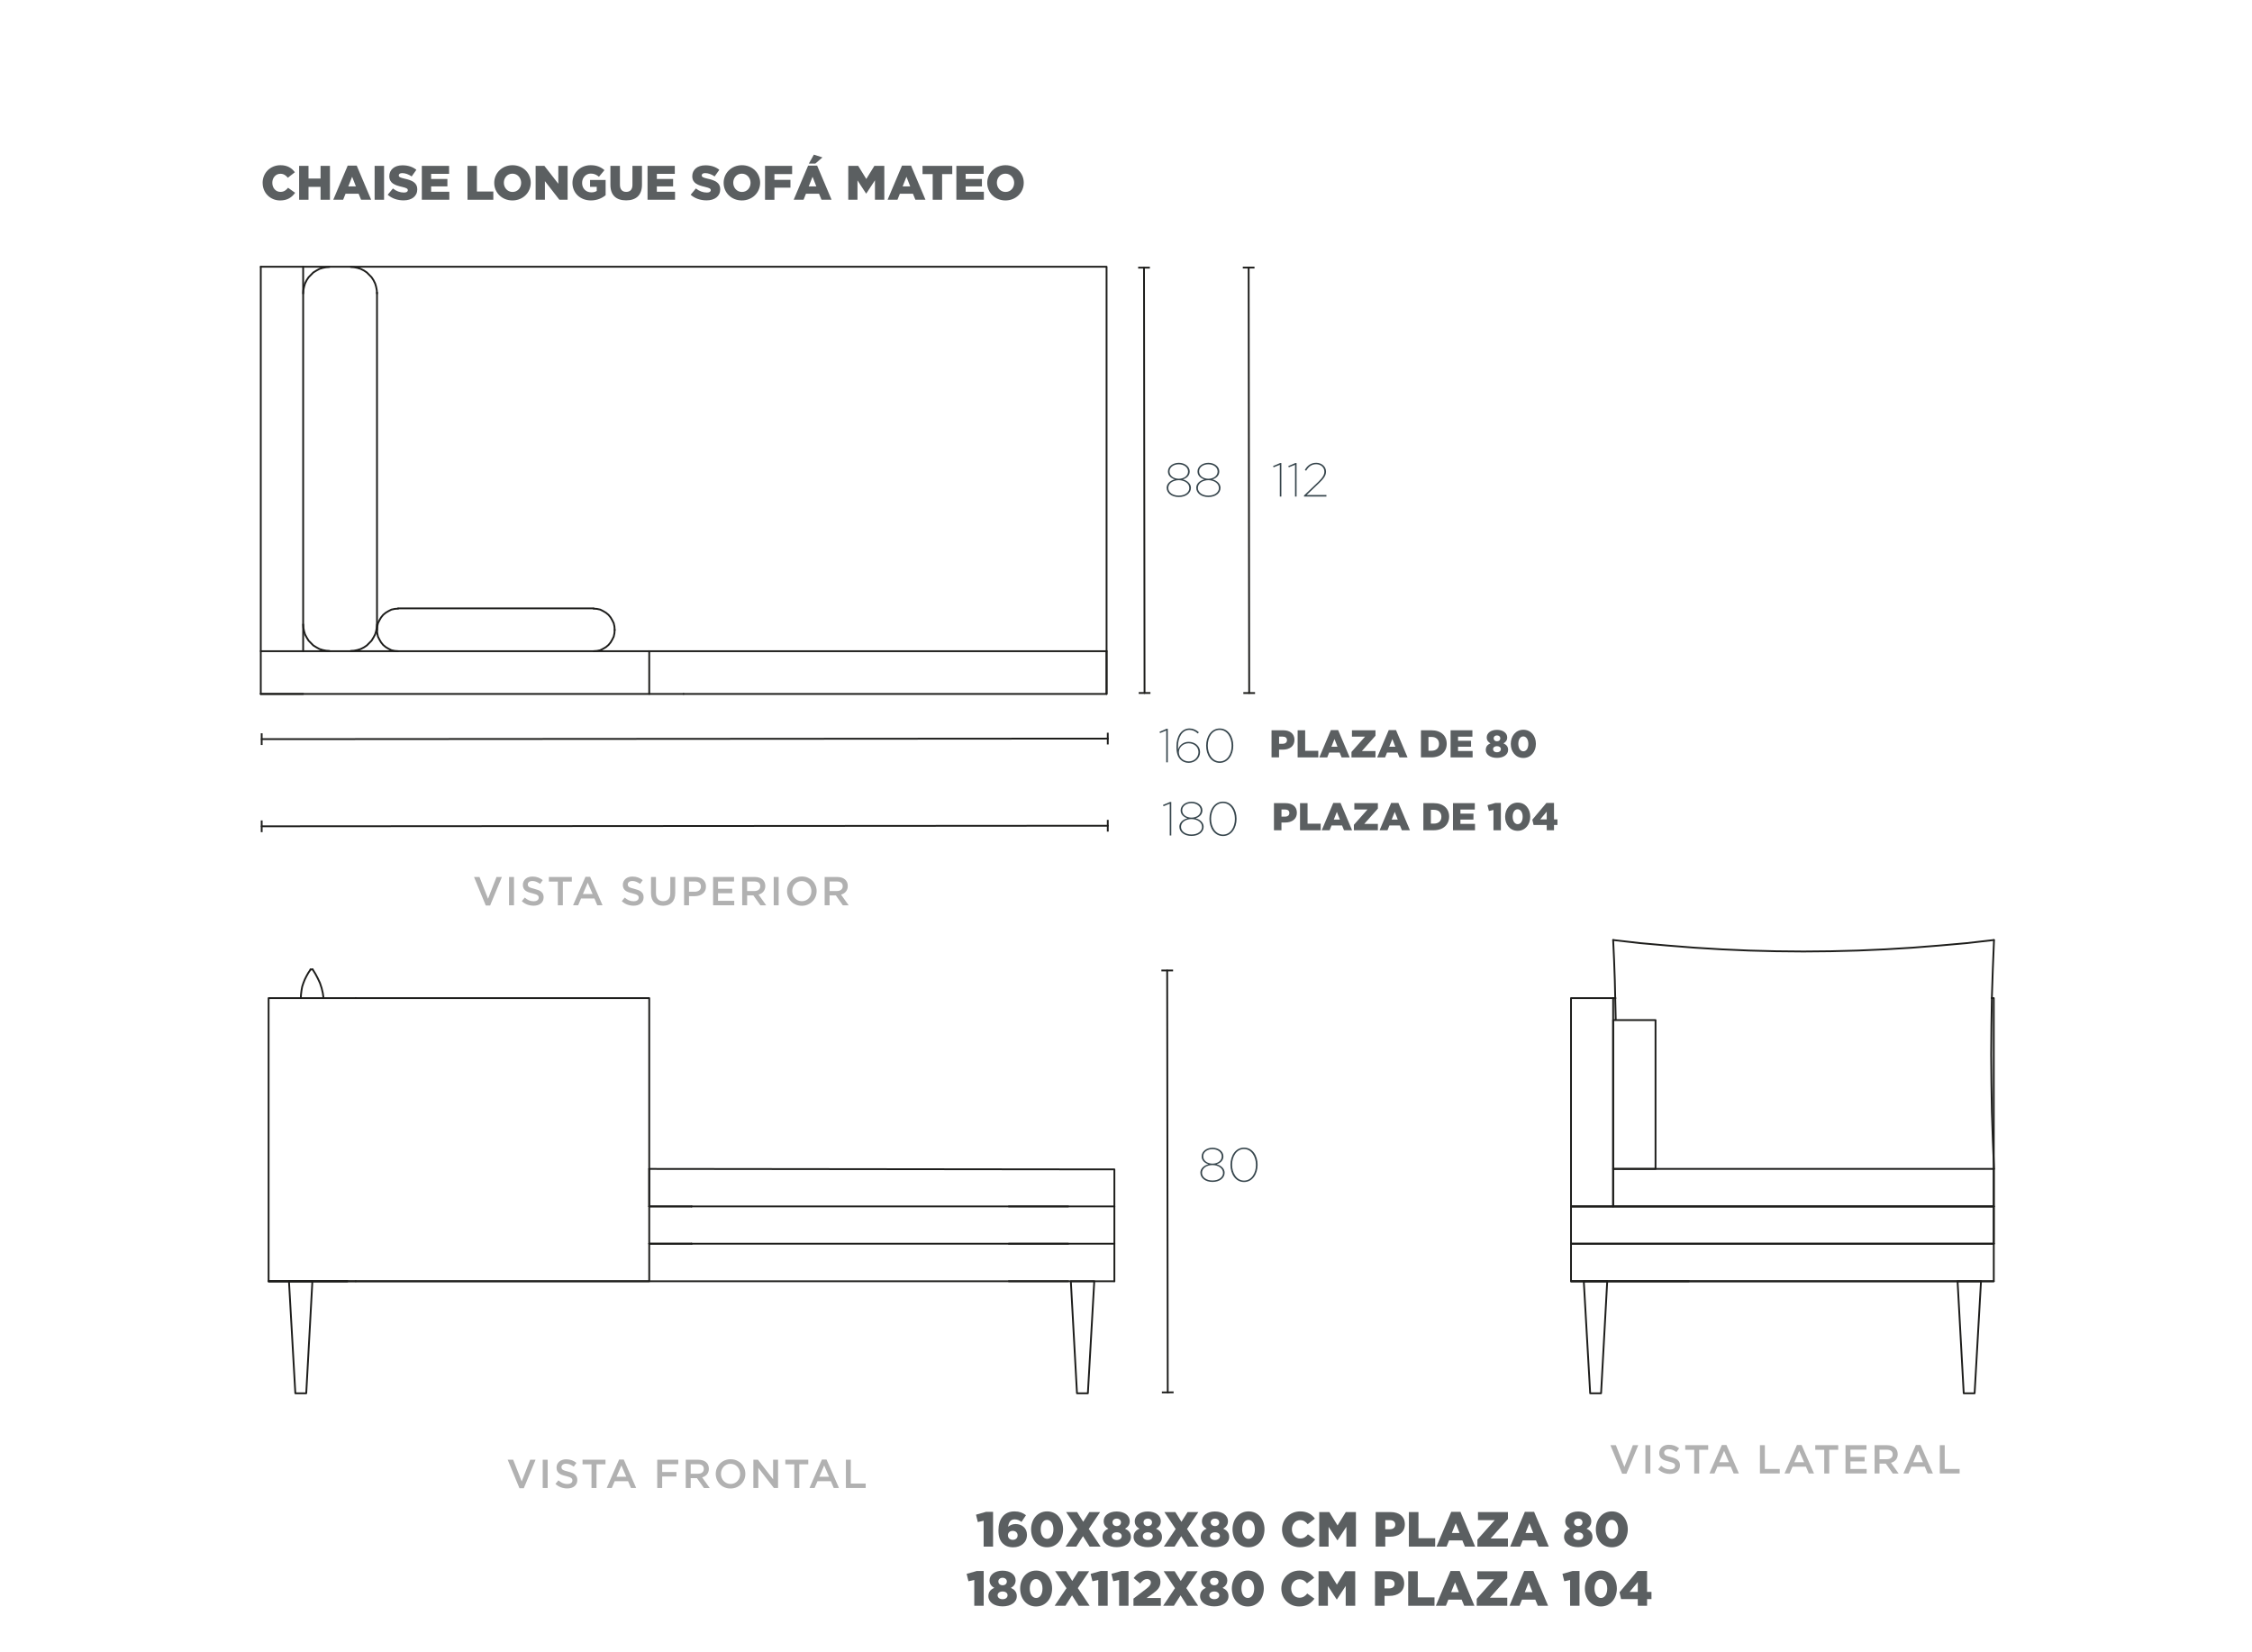 <?xml version="1.0" encoding="UTF-8"?><svg id="Capa_1" xmlns="http://www.w3.org/2000/svg" viewBox="0 0 1249.99 917.01"><defs><style>.cls-1{fill:#b1b1b1;}.cls-2{fill:none;stroke:#1d1d1b;stroke-linecap:round;stroke-linejoin:round;}.cls-3{fill:#36454c;}.cls-4{fill:#1d1d1b;}.cls-5{fill:#5b5f61;}</style></defs><g id="TEXT"><path class="cls-5" d="M145.77,101.53v-.05c0-5.48,4.22-9.78,9.92-9.78,3.84,0,6.31,1.61,7.98,3.92l-3.92,3.04c-1.08-1.34-2.31-2.2-4.11-2.2-2.63,0-4.49,2.23-4.49,4.97v.05c0,2.82,1.85,5.03,4.49,5.03,1.96,0,3.12-.91,4.25-2.28l3.92,2.79c-1.77,2.45-4.17,4.25-8.33,4.25-5.37,0-9.7-4.11-9.7-9.73Z"/><path class="cls-5" d="M166.03,92.07h5.21v7.04h6.69v-7.04h5.21v18.81h-5.21v-7.15h-6.69v7.15h-5.21v-18.81Z"/><path class="cls-5" d="M192.98,91.94h5.02l8.01,18.94h-5.59l-1.37-3.36h-7.25l-1.34,3.36h-5.48l8.01-18.94ZM197.55,103.47l-2.1-5.35-2.12,5.35h4.22Z"/><path class="cls-5" d="M207.94,92.07h5.24v18.81h-5.24v-18.81Z"/><path class="cls-5" d="M215.2,108.09l2.9-3.47c1.85,1.48,3.92,2.26,6.1,2.26,1.4,0,2.15-.48,2.15-1.29v-.05c0-.78-.62-1.21-3.17-1.8-4-.91-7.09-2.04-7.09-5.91v-.05c0-3.49,2.77-6.02,7.28-6.02,3.2,0,5.7.86,7.74,2.5l-2.61,3.68c-1.72-1.21-3.6-1.85-5.27-1.85-1.26,0-1.88.54-1.88,1.21v.05c0,.86.64,1.24,3.25,1.83,4.33.94,7.01,2.34,7.01,5.86v.05c0,3.84-3.04,6.13-7.6,6.13-3.33,0-6.5-1.05-8.81-3.12Z"/><path class="cls-5" d="M234.14,92.07h15.13v4.43h-9.97v2.85h9.03v4.11h-9.03v2.98h10.1v4.43h-15.26v-18.81Z"/><path class="cls-5" d="M259.5,92.07h5.21v14.24h9.11v4.57h-14.32v-18.81Z"/><path class="cls-5" d="M274.33,101.53v-.05c0-5.4,4.35-9.78,10.16-9.78s10.1,4.33,10.1,9.73v.05c0,5.4-4.35,9.78-10.16,9.78s-10.1-4.33-10.1-9.73ZM289.27,101.53v-.05c0-2.71-1.96-5.08-4.84-5.08s-4.76,2.31-4.76,5.02v.05c0,2.71,1.96,5.08,4.81,5.08s4.78-2.31,4.78-5.03Z"/><path class="cls-5" d="M297.3,92.07h4.86l7.74,9.94v-9.94h5.16v18.81h-4.57l-8.03-10.32v10.32h-5.16v-18.81Z"/><path class="cls-5" d="M317.75,101.53v-.05c0-5.48,4.3-9.78,10.13-9.78,3.3,0,5.64,1.02,7.63,2.74l-3.06,3.68c-1.34-1.13-2.69-1.77-4.54-1.77-2.71,0-4.81,2.28-4.81,5.16v.05c0,3.04,2.12,5.21,5.11,5.21,1.26,0,2.23-.27,3.01-.78v-2.28h-3.71v-3.82h8.65v8.46c-1.99,1.64-4.76,2.9-8.17,2.9-5.86,0-10.24-4.03-10.24-9.73Z"/><path class="cls-5" d="M338.81,102.63v-10.56h5.29v10.45c0,2.71,1.37,4,3.47,4s3.47-1.24,3.47-3.87v-10.59h5.29v10.43c0,6.07-3.47,8.73-8.81,8.73s-8.71-2.71-8.71-8.6Z"/><path class="cls-5" d="M359.42,92.07h15.13v4.43h-9.97v2.85h9.03v4.11h-9.03v2.98h10.1v4.43h-15.26v-18.81Z"/><path class="cls-5" d="M383.36,108.09l2.9-3.47c1.85,1.48,3.92,2.26,6.1,2.26,1.4,0,2.15-.48,2.15-1.29v-.05c0-.78-.62-1.21-3.17-1.8-4-.91-7.09-2.04-7.09-5.91v-.05c0-3.49,2.77-6.02,7.28-6.02,3.2,0,5.7.86,7.74,2.5l-2.61,3.68c-1.72-1.21-3.6-1.85-5.27-1.85-1.26,0-1.88.54-1.88,1.21v.05c0,.86.64,1.24,3.25,1.83,4.33.94,7.01,2.34,7.01,5.86v.05c0,3.84-3.04,6.13-7.6,6.13-3.33,0-6.5-1.05-8.81-3.12Z"/><path class="cls-5" d="M401.66,101.53v-.05c0-5.4,4.35-9.78,10.16-9.78s10.1,4.33,10.1,9.73v.05c0,5.4-4.35,9.78-10.16,9.78s-10.1-4.33-10.1-9.73ZM416.6,101.53v-.05c0-2.71-1.96-5.08-4.84-5.08s-4.76,2.31-4.76,5.02v.05c0,2.71,1.96,5.08,4.81,5.08s4.78-2.31,4.78-5.03Z"/><path class="cls-5" d="M424.63,92.07h15.05v4.57h-9.83v3.2h8.89v4.33h-8.89v6.72h-5.21v-18.81Z"/><path class="cls-5" d="M448.54,91.94h5.02l8.01,18.94h-5.59l-1.37-3.36h-7.25l-1.34,3.36h-5.48l8.01-18.94ZM453.11,103.47l-2.1-5.35-2.12,5.35h4.22ZM451.74,85.84l4.76,1.53-3.95,3.44h-3.6l2.79-4.97Z"/><path class="cls-5" d="M470.84,92.07h5.51l4.49,7.28,4.49-7.28h5.51v18.81h-5.19v-10.8l-4.81,7.36h-.11l-4.78-7.31v10.75h-5.11v-18.81Z"/><path class="cls-5" d="M500.66,91.94h5.02l8.01,18.94h-5.59l-1.37-3.36h-7.25l-1.34,3.36h-5.48l8.01-18.94ZM505.23,103.47l-2.1-5.35-2.12,5.35h4.22Z"/><path class="cls-5" d="M517.7,96.64h-5.64v-4.57h16.5v4.57h-5.64v14.24h-5.21v-14.24Z"/><path class="cls-5" d="M530.84,92.07h15.13v4.43h-9.97v2.85h9.03v4.11h-9.03v2.98h10.1v4.43h-15.26v-18.81Z"/><path class="cls-5" d="M547.98,101.53v-.05c0-5.4,4.35-9.78,10.16-9.78s10.1,4.33,10.1,9.73v.05c0,5.4-4.35,9.78-10.16,9.78s-10.1-4.33-10.1-9.73ZM562.92,101.53v-.05c0-2.71-1.96-5.08-4.84-5.08s-4.76,2.31-4.76,5.02v.05c0,2.71,1.96,5.08,4.81,5.08s4.78-2.31,4.78-5.03Z"/></g><line class="cls-2" x1="634.99" y1="148.56" x2="635.29" y2="384.69"/><rect class="cls-4" x="631.74" y="148.06" width="6.5" height="1" transform="translate(-.18 .78) rotate(-.07)"/><rect class="cls-4" x="632.04" y="384.19" width="6.5" height="1" transform="translate(-.52 .85) rotate(-.08)"/><line class="cls-2" x1="693.07" y1="148.56" x2="693.37" y2="384.69"/><rect class="cls-4" x="689.82" y="148.06" width="6.5" height="1" transform="translate(-.2 .93) rotate(-.08)"/><rect class="cls-4" x="690.12" y="384.19" width="6.5" height="1" transform="translate(-.47 .85) rotate(-.07)"/><path class="cls-3" d="M647.56,270.83v-.05c0-2.3,1.96-4.06,4.5-4.67-2.17-.69-3.79-2.17-3.79-4.38v-.05c0-2.77,2.74-4.78,6.04-4.78s6.04,2.01,6.04,4.78v.05c0,2.22-1.62,3.7-3.79,4.38,2.54.63,4.47,2.4,4.47,4.67v.05c0,2.82-2.67,5.07-6.72,5.07s-6.74-2.24-6.74-5.07ZM660.13,270.89v-.05c0-2.51-2.64-4.3-5.85-4.3s-5.8,1.77-5.8,4.28v.05c0,2.27,2.22,4.22,5.83,4.22s5.83-1.93,5.83-4.2ZM659.43,261.73v-.05c0-2.27-2.27-3.96-5.15-3.96s-5.12,1.66-5.12,3.93v.05c0,2.43,2.35,4.04,5.15,4.04s5.12-1.58,5.12-4.01Z"/><path class="cls-3" d="M663.98,270.83v-.05c0-2.3,1.96-4.06,4.5-4.67-2.17-.69-3.79-2.17-3.79-4.38v-.05c0-2.77,2.74-4.78,6.04-4.78s6.04,2.01,6.04,4.78v.05c0,2.22-1.62,3.7-3.79,4.38,2.54.63,4.47,2.4,4.47,4.67v.05c0,2.82-2.67,5.07-6.72,5.07s-6.74-2.24-6.74-5.07ZM676.55,270.89v-.05c0-2.51-2.64-4.3-5.85-4.3s-5.8,1.77-5.8,4.28v.05c0,2.27,2.22,4.22,5.83,4.22s5.83-1.93,5.83-4.2ZM675.84,261.73v-.05c0-2.27-2.27-3.96-5.15-3.96s-5.12,1.66-5.12,3.93v.05c0,2.43,2.35,4.04,5.15,4.04s5.12-1.58,5.12-4.01Z"/><path class="cls-3" d="M710.37,258l-3.45,1.4-.29-.71,3.92-1.66h.68v18.61h-.86v-17.63Z"/><path class="cls-3" d="M718.81,258l-3.45,1.4-.29-.71,3.92-1.66h.68v18.61h-.86v-17.63Z"/><path class="cls-3" d="M723.81,275.03l7.71-7.37c2.9-2.75,3.58-4.3,3.58-5.89,0-2.3-1.96-4.09-4.55-4.09s-4.29,1.45-5.57,3.62l-.71-.45c1.36-2.35,3.27-3.96,6.33-3.96s5.41,2.14,5.41,4.8v.05c0,1.98-.84,3.54-3.92,6.49l-6.85,6.55h11v.84h-12.44v-.61Z"/><g id="TEXT-2"><path class="cls-5" d="M705.79,405.36h6.45c3.81,0,6.26,1.96,6.26,5.29v.04c0,3.55-2.73,5.42-6.48,5.42h-2.07v4.3h-4.17v-15.06ZM711.95,412.85c1.48,0,2.39-.77,2.39-1.96v-.04c0-1.29-.9-1.98-2.41-1.98h-1.96v3.98h1.98Z"/><path class="cls-5" d="M720.27,405.36h4.17v11.4h7.29v3.66h-11.47v-15.06Z"/><path class="cls-5" d="M738.73,405.26h4.02l6.41,15.17h-4.48l-1.1-2.69h-5.81l-1.08,2.69h-4.39l6.41-15.17ZM742.39,414.49l-1.68-4.28-1.7,4.28h3.38Z"/><path class="cls-5" d="M750.15,417.39l7.55-8.5h-7.29v-3.53h13.06v3.03l-7.55,8.5h7.55v3.53h-13.32v-3.03Z"/><path class="cls-5" d="M770.85,405.26h4.02l6.41,15.17h-4.48l-1.1-2.69h-5.81l-1.08,2.69h-4.39l6.41-15.17ZM774.51,414.49l-1.68-4.28-1.7,4.28h3.38Z"/><path class="cls-5" d="M788.7,405.36h5.81c5.38,0,8.5,3.1,8.5,7.44v.04c0,4.35-3.16,7.57-8.58,7.57h-5.72v-15.06ZM794.58,416.72c2.5,0,4.15-1.38,4.15-3.81v-.04c0-2.41-1.66-3.81-4.15-3.81h-1.7v7.66h1.7Z"/><path class="cls-5" d="M805.16,405.36h12.11v3.55h-7.98v2.28h7.23v3.29h-7.23v2.39h8.09v3.55h-12.22v-15.06Z"/><path class="cls-5" d="M824.71,416.27v-.04c0-1.83.97-2.93,2.58-3.61-1.16-.65-2.07-1.63-2.07-3.27v-.04c0-2.41,2.3-4.2,5.68-4.2s5.68,1.79,5.68,4.2v.04c0,1.64-.9,2.62-2.07,3.27,1.53.71,2.58,1.72,2.58,3.59v.04c0,2.69-2.58,4.43-6.2,4.43s-6.2-1.79-6.2-4.41ZM833.08,415.86v-.04c0-.97-.9-1.64-2.17-1.64s-2.17.67-2.17,1.64v.04c0,.9.77,1.7,2.17,1.7s2.17-.8,2.17-1.7ZM832.76,409.84v-.04c0-.84-.71-1.59-1.85-1.59s-1.85.73-1.85,1.57v.04c0,.95.73,1.66,1.85,1.66s1.85-.69,1.85-1.64Z"/><path class="cls-5" d="M838.57,412.94v-.04c0-4.26,2.71-7.83,6.99-7.83s6.95,3.53,6.95,7.79v.04c0,4.26-2.69,7.83-6.99,7.83s-6.95-3.53-6.95-7.79ZM848.31,412.94v-.04c0-2.39-1.14-4.13-2.8-4.13s-2.75,1.68-2.75,4.09v.04c0,2.41,1.12,4.13,2.8,4.13s2.75-1.7,2.75-4.09Z"/></g><g id="TEXT-3"><path class="cls-5" d="M707.13,445.81h6.45c3.81,0,6.26,1.96,6.26,5.29v.04c0,3.55-2.73,5.42-6.48,5.42h-2.07v4.3h-4.17v-15.06ZM713.28,453.3c1.48,0,2.39-.78,2.39-1.96v-.04c0-1.29-.9-1.98-2.41-1.98h-1.96v3.98h1.98Z"/><path class="cls-5" d="M721.6,445.81h4.17v11.4h7.29v3.66h-11.47v-15.06Z"/><path class="cls-5" d="M740.06,445.7h4.02l6.41,15.17h-4.48l-1.1-2.69h-5.81l-1.08,2.69h-4.39l6.41-15.17ZM743.72,454.93l-1.68-4.28-1.7,4.28h3.38Z"/><path class="cls-5" d="M751.48,457.83l7.55-8.5h-7.29v-3.53h13.06v3.03l-7.55,8.5h7.55v3.53h-13.32v-3.03Z"/><path class="cls-5" d="M772.18,445.7h4.02l6.41,15.17h-4.48l-1.1-2.69h-5.81l-1.08,2.69h-4.39l6.41-15.17ZM775.84,454.93l-1.68-4.28-1.7,4.28h3.38Z"/><path class="cls-5" d="M790.04,445.81h5.81c5.38,0,8.5,3.1,8.5,7.44v.04c0,4.35-3.16,7.57-8.58,7.57h-5.72v-15.06ZM795.91,457.17c2.5,0,4.15-1.38,4.15-3.81v-.04c0-2.41-1.66-3.81-4.15-3.81h-1.7v7.66h1.7Z"/><path class="cls-5" d="M806.49,445.81h12.11v3.55h-7.98v2.28h7.23v3.29h-7.23v2.39h8.09v3.55h-12.22v-15.06Z"/><path class="cls-5" d="M828.97,449.59l-2.54.58-.8-3.23,4.41-1.25h3.03v15.17h-4.11v-11.27Z"/><path class="cls-5" d="M835.43,453.38v-.04c0-4.26,2.71-7.83,6.99-7.83s6.95,3.53,6.95,7.79v.04c0,4.26-2.69,7.83-6.99,7.83s-6.95-3.53-6.95-7.79ZM845.17,453.38v-.04c0-2.39-1.14-4.13-2.8-4.13s-2.75,1.68-2.75,4.09v.04c0,2.41,1.12,4.13,2.8,4.13s2.75-1.7,2.75-4.09Z"/><path class="cls-5" d="M858.51,457.94h-7.29l-.69-2.95,7.81-9.29h4.22v9.12h1.92v3.12h-1.92v2.93h-4.04v-2.93ZM858.51,454.84v-4.32l-3.59,4.32h3.59Z"/></g><g id="TEXT-4"><path class="cls-5" d="M545.98,844.14l-3.23.74-1.01-4.11,5.61-1.59h3.86v19.3h-5.23v-14.34Z"/><path class="cls-5" d="M556.55,856.68c-1.42-1.42-2.35-3.59-2.35-7.17v-.05c0-5.97,2.9-10.51,8.9-10.51,2.68,0,4.54.74,6.38,2.11l-2.49,3.75c-1.18-.88-2.27-1.45-3.81-1.45-2.24,0-3.37,1.67-3.61,4.08,1.01-.77,2.24-1.48,4.13-1.48,3.37,0,6.32,2.13,6.32,5.97v.05c0,4.3-3.42,6.9-7.61,6.9-2.71,0-4.49-.82-5.86-2.19ZM564.84,852.27v-.05c0-1.37-1.04-2.46-2.71-2.46s-2.66,1.07-2.66,2.44v.05c0,1.4,1.04,2.49,2.71,2.49s2.66-1.07,2.66-2.46Z"/><path class="cls-5" d="M572.32,848.96v-.05c0-5.42,3.45-9.96,8.9-9.96s8.84,4.49,8.84,9.91v.05c0,5.42-3.42,9.96-8.9,9.96s-8.84-4.49-8.84-9.91ZM584.72,848.96v-.05c0-3.04-1.45-5.26-3.56-5.26s-3.5,2.13-3.5,5.2v.05c0,3.07,1.42,5.26,3.56,5.26s3.5-2.16,3.5-5.2Z"/><path class="cls-5" d="M598.05,848.74l-6.3-9.42h6.1l3.39,5.39,3.42-5.39h5.97l-6.3,9.36,6.57,9.8h-6.1l-3.67-5.78-3.7,5.78h-5.97l6.57-9.75Z"/><path class="cls-5" d="M611.96,853.2v-.05c0-2.33,1.23-3.72,3.28-4.6-1.48-.82-2.63-2.08-2.63-4.16v-.05c0-3.07,2.93-5.34,7.23-5.34s7.23,2.27,7.23,5.34v.05c0,2.08-1.15,3.34-2.63,4.16,1.94.9,3.29,2.19,3.29,4.57v.05c0,3.42-3.29,5.64-7.88,5.64s-7.88-2.27-7.88-5.61ZM622.61,852.68v-.05c0-1.23-1.15-2.08-2.76-2.08s-2.77.85-2.77,2.08v.05c0,1.15.99,2.16,2.77,2.16s2.76-1.01,2.76-2.16ZM622.2,845.02v-.05c0-1.07-.9-2.03-2.35-2.03s-2.35.93-2.35,2v.05c0,1.2.93,2.11,2.35,2.11s2.35-.88,2.35-2.08Z"/><path class="cls-5" d="M629.2,853.2v-.05c0-2.33,1.23-3.72,3.28-4.6-1.48-.82-2.63-2.08-2.63-4.16v-.05c0-3.07,2.93-5.34,7.23-5.34s7.23,2.27,7.23,5.34v.05c0,2.08-1.15,3.34-2.63,4.16,1.94.9,3.29,2.19,3.29,4.57v.05c0,3.42-3.29,5.64-7.88,5.64s-7.88-2.27-7.88-5.61ZM639.85,852.68v-.05c0-1.23-1.15-2.08-2.76-2.08s-2.77.85-2.77,2.08v.05c0,1.15.99,2.16,2.77,2.16s2.76-1.01,2.76-2.16ZM639.44,845.02v-.05c0-1.07-.9-2.03-2.35-2.03s-2.35.93-2.35,2v.05c0,1.2.93,2.11,2.35,2.11s2.35-.88,2.35-2.08Z"/><path class="cls-5" d="M652.58,848.74l-6.3-9.42h6.1l3.39,5.39,3.42-5.39h5.97l-6.3,9.36,6.57,9.8h-6.1l-3.67-5.78-3.7,5.78h-5.97l6.57-9.75Z"/><path class="cls-5" d="M666.49,853.2v-.05c0-2.33,1.23-3.72,3.28-4.6-1.48-.82-2.63-2.08-2.63-4.16v-.05c0-3.07,2.93-5.34,7.23-5.34s7.23,2.27,7.23,5.34v.05c0,2.08-1.15,3.34-2.63,4.16,1.94.9,3.29,2.19,3.29,4.57v.05c0,3.42-3.29,5.64-7.88,5.64s-7.88-2.27-7.88-5.61ZM677.14,852.68v-.05c0-1.23-1.15-2.08-2.76-2.08s-2.77.85-2.77,2.08v.05c0,1.15.99,2.16,2.77,2.16s2.76-1.01,2.76-2.16ZM676.73,845.02v-.05c0-1.07-.9-2.03-2.35-2.03s-2.35.93-2.35,2v.05c0,1.2.93,2.11,2.35,2.11s2.35-.88,2.35-2.08Z"/><path class="cls-5" d="M684.12,848.96v-.05c0-5.42,3.45-9.96,8.9-9.96s8.84,4.49,8.84,9.91v.05c0,5.42-3.42,9.96-8.9,9.96s-8.84-4.49-8.84-9.91ZM696.52,848.96v-.05c0-3.04-1.45-5.26-3.56-5.26s-3.5,2.13-3.5,5.2v.05c0,3.07,1.42,5.26,3.56,5.26s3.5-2.16,3.5-5.2Z"/><path class="cls-5" d="M711.61,848.96v-.05c0-5.58,4.3-9.96,10.1-9.96,3.91,0,6.43,1.64,8.13,4l-4,3.09c-1.1-1.37-2.35-2.25-4.19-2.25-2.68,0-4.57,2.27-4.57,5.06v.05c0,2.87,1.89,5.12,4.57,5.12,2,0,3.18-.93,4.33-2.33l4,2.85c-1.81,2.49-4.24,4.33-8.49,4.33-5.48,0-9.88-4.19-9.88-9.91Z"/><path class="cls-5" d="M732.25,839.32h5.61l4.57,7.42,4.57-7.42h5.61v19.16h-5.28v-11l-4.9,7.5h-.11l-4.87-7.45v10.95h-5.2v-19.16Z"/><path class="cls-5" d="M763.59,839.32h8.21c4.85,0,7.97,2.49,7.97,6.73v.05c0,4.52-3.48,6.9-8.24,6.9h-2.63v5.47h-5.31v-19.16ZM771.42,848.85c1.89,0,3.04-.99,3.04-2.49v-.05c0-1.64-1.15-2.52-3.07-2.52h-2.49v5.06h2.52Z"/><path class="cls-5" d="M782.02,839.32h5.31v14.51h9.28v4.65h-14.59v-19.16Z"/><path class="cls-5" d="M805.51,839.18h5.12l8.16,19.3h-5.69l-1.4-3.42h-7.39l-1.37,3.42h-5.58l8.16-19.3ZM810.16,850.93l-2.14-5.45-2.16,5.45h4.3Z"/><path class="cls-5" d="M820.04,854.62l9.61-10.81h-9.28v-4.49h16.62v3.86l-9.61,10.81h9.61v4.49h-16.94v-3.86Z"/><path class="cls-5" d="M846.38,839.18h5.12l8.16,19.3h-5.69l-1.4-3.42h-7.39l-1.37,3.42h-5.58l8.16-19.3ZM851.03,850.93l-2.14-5.45-2.16,5.45h4.3Z"/><path class="cls-5" d="M868.15,853.2v-.05c0-2.33,1.23-3.72,3.28-4.6-1.48-.82-2.63-2.08-2.63-4.16v-.05c0-3.07,2.93-5.34,7.23-5.34s7.23,2.27,7.23,5.34v.05c0,2.08-1.15,3.34-2.63,4.16,1.94.9,3.29,2.19,3.29,4.57v.05c0,3.42-3.29,5.64-7.88,5.64s-7.88-2.27-7.88-5.61ZM878.79,852.68v-.05c0-1.23-1.15-2.08-2.76-2.08s-2.77.85-2.77,2.08v.05c0,1.15.99,2.16,2.77,2.16s2.76-1.01,2.76-2.16ZM878.38,845.02v-.05c0-1.07-.9-2.03-2.35-2.03s-2.35.93-2.35,2v.05c0,1.2.93,2.11,2.35,2.11s2.35-.88,2.35-2.08Z"/><path class="cls-5" d="M885.78,848.96v-.05c0-5.42,3.45-9.96,8.9-9.96s8.84,4.49,8.84,9.91v.05c0,5.42-3.42,9.96-8.9,9.96s-8.84-4.49-8.84-9.91ZM898.18,848.96v-.05c0-3.04-1.45-5.26-3.56-5.26s-3.5,2.13-3.5,5.2v.05c0,3.07,1.42,5.26,3.56,5.26s3.5-2.16,3.5-5.2Z"/><path class="cls-5" d="M540.78,876.99l-3.23.74-1.01-4.11,5.61-1.59h3.86v19.3h-5.23v-14.34Z"/><path class="cls-5" d="M548.61,886.05v-.05c0-2.33,1.23-3.72,3.28-4.6-1.48-.82-2.63-2.08-2.63-4.16v-.05c0-3.07,2.93-5.34,7.23-5.34s7.23,2.27,7.23,5.34v.05c0,2.08-1.15,3.34-2.63,4.16,1.94.9,3.29,2.19,3.29,4.57v.05c0,3.42-3.29,5.64-7.88,5.64s-7.88-2.27-7.88-5.61ZM559.26,885.53v-.05c0-1.23-1.15-2.08-2.76-2.08s-2.77.85-2.77,2.08v.05c0,1.15.99,2.16,2.77,2.16s2.76-1.01,2.76-2.16ZM558.85,877.87v-.05c0-1.07-.9-2.03-2.35-2.03s-2.35.93-2.35,2v.05c0,1.2.93,2.11,2.35,2.11s2.35-.88,2.35-2.08Z"/><path class="cls-5" d="M566.24,881.81v-.05c0-5.42,3.45-9.96,8.9-9.96s8.84,4.49,8.84,9.91v.05c0,5.42-3.42,9.96-8.9,9.96s-8.84-4.49-8.84-9.91ZM578.64,881.81v-.05c0-3.04-1.45-5.26-3.56-5.26s-3.5,2.13-3.5,5.2v.05c0,3.07,1.42,5.26,3.56,5.26s3.5-2.16,3.5-5.2Z"/><path class="cls-5" d="M591.97,881.59l-6.3-9.42h6.1l3.39,5.39,3.42-5.39h5.97l-6.3,9.36,6.57,9.8h-6.1l-3.67-5.78-3.7,5.78h-5.97l6.57-9.75Z"/><path class="cls-5" d="M609.6,876.99l-3.23.74-1.01-4.11,5.61-1.59h3.86v19.3h-5.23v-14.34Z"/><path class="cls-5" d="M621.16,876.99l-3.23.74-1.01-4.11,5.61-1.59h3.86v19.3h-5.23v-14.34Z"/><path class="cls-5" d="M629.15,887.34l7.17-5.47c1.78-1.4,2.46-2.3,2.46-3.45s-.85-1.94-2.14-1.94-2.3.74-3.8,2.46l-3.59-2.98c2.05-2.66,4.08-4.11,7.8-4.11,4.19,0,7.06,2.49,7.06,6.1v.05c0,3.07-1.59,4.65-4.43,6.71l-3.28,2.3h7.91v4.33h-15.17v-4Z"/><path class="cls-5" d="M652.2,881.59l-6.3-9.42h6.1l3.39,5.39,3.42-5.39h5.97l-6.3,9.36,6.57,9.8h-6.1l-3.67-5.78-3.7,5.78h-5.97l6.57-9.75Z"/><path class="cls-5" d="M666.11,886.05v-.05c0-2.33,1.23-3.72,3.28-4.6-1.48-.82-2.63-2.08-2.63-4.16v-.05c0-3.07,2.93-5.34,7.23-5.34s7.23,2.27,7.23,5.34v.05c0,2.08-1.15,3.34-2.63,4.16,1.94.9,3.29,2.19,3.29,4.57v.05c0,3.42-3.29,5.64-7.88,5.64s-7.88-2.27-7.88-5.61ZM676.76,885.53v-.05c0-1.23-1.15-2.08-2.76-2.08s-2.77.85-2.77,2.08v.05c0,1.15.99,2.16,2.77,2.16s2.76-1.01,2.76-2.16ZM676.35,877.87v-.05c0-1.07-.9-2.03-2.35-2.03s-2.35.93-2.35,2v.05c0,1.2.93,2.11,2.35,2.11s2.35-.88,2.35-2.08Z"/><path class="cls-5" d="M683.74,881.81v-.05c0-5.42,3.45-9.96,8.9-9.96s8.84,4.49,8.84,9.91v.05c0,5.42-3.42,9.96-8.9,9.96s-8.84-4.49-8.84-9.91ZM696.14,881.81v-.05c0-3.04-1.45-5.26-3.56-5.26s-3.5,2.13-3.5,5.2v.05c0,3.07,1.42,5.26,3.56,5.26s3.5-2.16,3.5-5.2Z"/><path class="cls-5" d="M711.22,881.81v-.05c0-5.58,4.3-9.96,10.1-9.96,3.91,0,6.43,1.64,8.13,4l-4,3.09c-1.1-1.37-2.35-2.25-4.19-2.25-2.68,0-4.57,2.27-4.57,5.06v.05c0,2.87,1.89,5.12,4.57,5.12,2,0,3.18-.93,4.33-2.33l4,2.85c-1.81,2.49-4.24,4.33-8.49,4.33-5.48,0-9.88-4.19-9.88-9.91Z"/><path class="cls-5" d="M731.87,872.17h5.61l4.57,7.42,4.57-7.42h5.61v19.16h-5.28v-11l-4.9,7.5h-.11l-4.87-7.45v10.95h-5.2v-19.16Z"/><path class="cls-5" d="M763.21,872.17h8.21c4.85,0,7.97,2.49,7.97,6.73v.05c0,4.52-3.48,6.9-8.24,6.9h-2.63v5.47h-5.31v-19.16ZM771.04,881.7c1.89,0,3.04-.99,3.04-2.49v-.05c0-1.64-1.15-2.52-3.07-2.52h-2.49v5.06h2.52Z"/><path class="cls-5" d="M781.64,872.17h5.31v14.51h9.28v4.65h-14.59v-19.16Z"/><path class="cls-5" d="M805.12,872.04h5.12l8.16,19.3h-5.69l-1.4-3.42h-7.39l-1.37,3.42h-5.58l8.16-19.3ZM809.78,883.78l-2.14-5.45-2.16,5.45h4.3Z"/><path class="cls-5" d="M819.66,887.48l9.61-10.81h-9.28v-4.49h16.62v3.86l-9.61,10.81h9.61v4.49h-16.94v-3.86Z"/><path class="cls-5" d="M846,872.04h5.12l8.16,19.3h-5.69l-1.4-3.42h-7.39l-1.37,3.42h-5.58l8.16-19.3ZM850.65,883.78l-2.14-5.45-2.16,5.45h4.3Z"/><path class="cls-5" d="M871.49,876.99l-3.23.74-1.01-4.11,5.61-1.59h3.86v19.3h-5.23v-14.34Z"/><path class="cls-5" d="M879.7,881.81v-.05c0-5.42,3.45-9.96,8.9-9.96s8.84,4.49,8.84,9.91v.05c0,5.42-3.42,9.96-8.9,9.96s-8.84-4.49-8.84-9.91ZM892.1,881.81v-.05c0-3.04-1.45-5.26-3.56-5.26s-3.5,2.13-3.5,5.2v.05c0,3.07,1.42,5.26,3.56,5.26s3.5-2.16,3.5-5.2Z"/><path class="cls-5" d="M909.07,887.61h-9.28l-.88-3.75,9.94-11.83h5.37v11.61h2.44v3.97h-2.44v3.72h-5.15v-3.72ZM909.07,883.67v-5.5l-4.57,5.5h4.57Z"/></g><line class="cls-2" x1="145.25" y1="458.66" x2="614.88" y2="458.35"/><rect class="cls-4" x="144.75" y="455.41" width="1" height="6.5"/><rect class="cls-4" x="614.38" y="455.1" width="1" height="6.5"/><line class="cls-2" x1="145.25" y1="410.28" x2="614.88" y2="409.98"/><rect class="cls-4" x="144.75" y="407.03" width="1" height="6.5"/><rect class="cls-4" x="614.38" y="406.73" width="1" height="6.5"/><path class="cls-3" d="M649.27,446.12l-3.45,1.4-.29-.71,3.92-1.66h.68v18.61h-.86v-17.63Z"/><path class="cls-3" d="M654.61,458.95v-.05c0-2.3,1.96-4.06,4.5-4.67-2.17-.69-3.79-2.17-3.79-4.38v-.05c0-2.77,2.74-4.78,6.04-4.78s6.04,2.01,6.04,4.78v.05c0,2.22-1.62,3.7-3.79,4.38,2.54.63,4.47,2.4,4.47,4.67v.05c0,2.82-2.67,5.07-6.72,5.07s-6.74-2.24-6.74-5.07ZM667.18,459v-.05c0-2.51-2.64-4.3-5.85-4.3s-5.8,1.77-5.8,4.28v.05c0,2.27,2.22,4.22,5.83,4.22s5.83-1.93,5.83-4.2ZM666.47,449.84v-.05c0-2.27-2.27-3.96-5.15-3.96s-5.12,1.66-5.12,3.93v.05c0,2.43,2.35,4.04,5.15,4.04s5.12-1.58,5.12-4.01Z"/><path class="cls-3" d="M671.31,454.54v-.05c0-5.04,2.82-9.53,7.53-9.53s7.53,4.44,7.53,9.53v.05c0,5.04-2.82,9.53-7.53,9.53s-7.53-4.43-7.53-9.53ZM685.45,454.56v-.05c0-4.54-2.48-8.74-6.64-8.74s-6.59,4.12-6.59,8.69v.05c0,4.54,2.48,8.74,6.64,8.74s6.59-4.14,6.59-8.68Z"/><path class="cls-3" d="M666.27,651v-.05c0-2.3,1.96-4.07,4.5-4.67-2.17-.69-3.79-2.16-3.79-4.38v-.05c0-2.77,2.74-4.78,6.04-4.78s6.04,2.01,6.04,4.78v.05c0,2.22-1.62,3.7-3.79,4.38,2.54.63,4.47,2.4,4.47,4.67v.05c0,2.82-2.67,5.07-6.72,5.07s-6.74-2.24-6.74-5.07ZM678.84,651.06v-.05c0-2.51-2.64-4.3-5.85-4.3s-5.8,1.77-5.8,4.28v.05c0,2.27,2.22,4.22,5.83,4.22s5.83-1.93,5.83-4.2ZM678.14,641.9v-.05c0-2.27-2.27-3.96-5.15-3.96s-5.12,1.66-5.12,3.93v.05c0,2.43,2.35,4.04,5.15,4.04s5.12-1.58,5.12-4.01Z"/><path class="cls-3" d="M682.98,646.59v-.05c0-5.04,2.82-9.53,7.53-9.53s7.53,4.44,7.53,9.53v.05c0,5.04-2.82,9.53-7.53,9.53s-7.53-4.43-7.53-9.53ZM697.12,646.62v-.05c0-4.54-2.48-8.74-6.64-8.74s-6.59,4.12-6.59,8.69v.05c0,4.54,2.48,8.74,6.64,8.74s6.59-4.14,6.59-8.68Z"/><path class="cls-3" d="M647.33,405.51l-3.45,1.4-.29-.71,3.92-1.66h.68v18.61h-.86v-17.63Z"/><path class="cls-3" d="M655.2,421.58c-1.46-1.45-2.22-3.56-2.22-7.13v-.05c0-5.7,2.74-10.06,7.29-10.06,1.99,0,3.66.79,5.17,2.14l-.58.69c-1.36-1.27-2.9-2.01-4.68-2.01-3.92,0-6.3,3.93-6.33,9.24v.05c0,.45,0,1.14.03,1.69.58-2.32,2.82-4.36,5.88-4.36,3.53,0,6.35,2.35,6.35,5.65v.05c0,3.27-2.74,5.97-6.33,5.97-1.93,0-3.53-.77-4.6-1.87ZM665.21,417.52v-.05c0-2.8-2.33-4.88-5.46-4.88s-5.41,2.35-5.41,4.91v.05c0,2.8,2.43,5.09,5.51,5.09s5.36-2.4,5.36-5.12Z"/><path class="cls-3" d="M669.48,413.93v-.05c0-5.04,2.82-9.53,7.53-9.53s7.53,4.43,7.53,9.53v.05c0,5.04-2.82,9.53-7.53,9.53s-7.53-4.44-7.53-9.53ZM683.62,413.95v-.05c0-4.54-2.48-8.74-6.64-8.74s-6.59,4.12-6.59,8.69v.05c0,4.54,2.48,8.74,6.64,8.74s6.59-4.14,6.59-8.69Z"/><line class="cls-2" x1="647.85" y1="538.74" x2="648.16" y2="772.88"/><rect class="cls-4" x="644.6" y="538.24" width="6.5" height="1" transform="translate(-.72 .87) rotate(-.08)"/><rect class="cls-4" x="644.91" y="772.38" width="6.5" height="1" transform="translate(-.94 .79) rotate(-.07)"/><path class="cls-1" d="M275.6,486.8h2.98l-6.53,15.82h-2.42l-6.53-15.82h3.05l4.73,12.07,4.71-12.07Z"/><path class="cls-1" d="M285.3,486.8v15.71h-2.74v-15.71h2.74Z"/><path class="cls-1" d="M293.1,491.71c.1.22.3.43.57.63s.66.37,1.15.54c.49.16,1.11.34,1.86.52.82.21,1.56.44,2.19.69.64.26,1.17.56,1.59.93.42.37.74.79.96,1.28.22.49.33,1.06.33,1.72,0,.75-.14,1.41-.41,2s-.66,1.08-1.15,1.48c-.49.4-1.08.71-1.76.92-.69.21-1.44.31-2.26.31-1.21,0-2.37-.21-3.48-.62-1.11-.41-2.13-1.04-3.07-1.9l1.66-1.97c.76.66,1.53,1.16,2.31,1.51.78.35,1.66.53,2.65.53.85,0,1.53-.18,2.03-.54s.75-.84.75-1.46c0-.28-.05-.54-.15-.76s-.28-.43-.54-.62c-.26-.19-.62-.36-1.08-.53s-1.05-.34-1.79-.52c-.84-.19-1.59-.41-2.24-.65-.65-.24-1.2-.54-1.64-.9-.44-.36-.78-.79-1.01-1.3s-.35-1.13-.35-1.86c0-.69.13-1.31.4-1.87.27-.56.63-1.04,1.1-1.45.47-.4,1.03-.71,1.69-.93.66-.22,1.37-.33,2.15-.33,1.15,0,2.19.17,3.11.51.92.34,1.78.83,2.59,1.47l-1.48,2.09c-.72-.52-1.43-.92-2.13-1.2-.7-.28-1.41-.41-2.13-.41-.81,0-1.44.18-1.89.55s-.67.81-.67,1.33c0,.31.05.58.16.81Z"/><path class="cls-1" d="M312.42,502.51h-2.78v-13.15h-4.98v-2.56h12.74v2.56h-4.98v13.15Z"/><path class="cls-1" d="M334.45,502.51h-2.92l-1.59-3.79h-7.43l-1.61,3.79h-2.83l6.91-15.82h2.56l6.91,15.82ZM326.22,489.99l-2.69,6.28h5.41l-2.71-6.28Z"/><path class="cls-1" d="M348.59,491.71c.1.22.3.43.57.63s.66.37,1.15.54c.49.16,1.11.34,1.86.52.82.21,1.56.44,2.19.69.64.26,1.17.56,1.59.93.42.37.74.79.96,1.28s.33,1.06.33,1.72c0,.75-.14,1.41-.41,2s-.66,1.08-1.15,1.48c-.49.4-1.08.71-1.76.92-.69.21-1.44.31-2.26.31-1.21,0-2.37-.21-3.48-.62-1.11-.41-2.13-1.04-3.07-1.9l1.66-1.97c.76.66,1.53,1.16,2.31,1.51.78.35,1.66.53,2.65.53.85,0,1.53-.18,2.03-.54.5-.36.75-.84.75-1.46,0-.28-.05-.54-.15-.76-.1-.22-.28-.43-.54-.62-.26-.19-.62-.36-1.08-.53-.46-.16-1.05-.34-1.79-.52-.84-.19-1.59-.41-2.24-.65-.65-.24-1.2-.54-1.64-.9-.44-.36-.78-.79-1.01-1.3s-.35-1.13-.35-1.86c0-.69.13-1.31.4-1.87s.63-1.04,1.1-1.45c.47-.4,1.03-.71,1.69-.93.66-.22,1.37-.33,2.15-.33,1.15,0,2.19.17,3.11.51s1.78.83,2.59,1.47l-1.48,2.09c-.72-.52-1.43-.92-2.13-1.2s-1.41-.41-2.13-.41c-.81,0-1.44.18-1.89.55s-.67.81-.67,1.33c0,.31.05.58.16.81Z"/><path class="cls-1" d="M374.79,495.71c0,1.17-.16,2.19-.48,3.07-.32.88-.77,1.62-1.36,2.21-.58.59-1.29,1.03-2.12,1.32-.83.29-1.76.44-2.79.44s-1.94-.15-2.76-.44c-.82-.29-1.53-.73-2.11-1.31-.58-.58-1.03-1.3-1.35-2.17-.31-.86-.47-1.86-.47-2.99v-9.04h2.74v8.93c0,1.47.35,2.58,1.06,3.34.71.76,1.68,1.14,2.93,1.14s2.2-.37,2.91-1.1c.71-.73,1.06-1.82,1.06-3.28v-9.04h2.74v8.91Z"/><path class="cls-1" d="M391.37,494.41c-.33.67-.78,1.23-1.35,1.68-.57.45-1.24.79-2,1.02-.77.23-1.58.35-2.45.35h-3.13v5.05h-2.74v-15.71h6.19c.91,0,1.74.12,2.48.37s1.37.6,1.88,1.07c.52.46.91,1.02,1.19,1.66.28.64.41,1.37.41,2.18,0,.88-.16,1.66-.5,2.33ZM388.14,490c-.62-.47-1.44-.71-2.48-.71h-3.22v5.68h3.22c1.05,0,1.88-.26,2.49-.78s.91-1.2.91-2.06c0-.95-.31-1.66-.92-2.13Z"/><path class="cls-1" d="M407.44,489.29h-8.89v4.04h7.88v2.49h-7.88v4.2h9v2.49h-11.73v-15.71h11.62v2.49Z"/><path class="cls-1" d="M422.04,502.51l-3.87-5.47h-3.47v5.47h-2.74v-15.71h7c.9,0,1.71.12,2.43.35.72.23,1.34.56,1.84.99.5.43.89.95,1.15,1.57.27.62.4,1.31.4,2.08,0,.66-.09,1.25-.28,1.76-.19.52-.45.97-.77,1.37-.33.4-.72.73-1.18,1.01-.46.28-.96.49-1.51.64l4.24,5.95h-3.25ZM421.14,489.96c-.57-.44-1.37-.66-2.41-.66h-4.03v5.29h4.05c.99,0,1.78-.24,2.36-.72s.88-1.13.88-1.94c0-.87-.28-1.53-.86-1.97Z"/><path class="cls-1" d="M432.2,486.8v15.71h-2.74v-15.71h2.74Z"/><path class="cls-1" d="M452.67,497.77c-.4.99-.97,1.85-1.71,2.59-.73.74-1.6,1.33-2.6,1.76-1,.43-2.11.65-3.32.65s-2.32-.21-3.32-.64-1.86-1.01-2.58-1.74c-.72-.73-1.28-1.59-1.68-2.58-.4-.99-.61-2.03-.61-3.14s.2-2.15.61-3.14c.4-.99.97-1.85,1.71-2.59.73-.74,1.6-1.33,2.6-1.76,1-.43,2.11-.65,3.32-.65s2.32.21,3.32.64c1,.43,1.86,1.01,2.58,1.74.72.73,1.28,1.59,1.68,2.58.4.99.61,2.03.61,3.14s-.2,2.15-.61,3.14ZM449.98,492.51c-.26-.68-.63-1.28-1.1-1.78-.47-.51-1.04-.91-1.69-1.21-.66-.3-1.38-.45-2.15-.45s-1.49.15-2.14.44c-.65.29-1.21.69-1.67,1.19-.46.5-.83,1.09-1.09,1.77-.26.68-.39,1.4-.39,2.17s.13,1.48.39,2.16c.26.68.63,1.28,1.1,1.78.47.51,1.04.91,1.69,1.21.66.3,1.38.45,2.15.45s1.49-.15,2.14-.44c.65-.29,1.21-.69,1.67-1.19.46-.5.83-1.09,1.09-1.77.26-.68.39-1.4.39-2.17s-.13-1.48-.39-2.16Z"/><path class="cls-1" d="M467.81,502.51l-3.87-5.47h-3.47v5.47h-2.74v-15.71h7c.9,0,1.71.12,2.43.35.73.23,1.34.56,1.84.99.5.43.89.95,1.16,1.57.27.62.4,1.31.4,2.08,0,.66-.09,1.25-.28,1.76-.19.52-.44.97-.77,1.37-.33.4-.72.73-1.18,1.01-.46.28-.96.49-1.51.64l4.24,5.95h-3.25ZM466.91,489.96c-.57-.44-1.37-.66-2.41-.66h-4.03v5.29h4.05c.99,0,1.78-.24,2.36-.72.58-.48.88-1.13.88-1.94,0-.87-.28-1.53-.86-1.97Z"/><path class="cls-1" d="M906.35,802.19h2.98l-6.53,15.82h-2.42l-6.53-15.82h3.05l4.73,12.07,4.71-12.07Z"/><path class="cls-1" d="M916.04,802.19v15.7h-2.74v-15.7h2.74Z"/><path class="cls-1" d="M923.85,807.1c.1.22.3.43.57.63s.66.37,1.15.54,1.11.34,1.86.52c.82.21,1.56.44,2.19.7s1.17.56,1.59.93c.42.37.74.79.96,1.28.22.49.33,1.06.33,1.72,0,.75-.14,1.41-.41,2-.27.58-.66,1.08-1.15,1.48-.49.4-1.08.71-1.76.92-.69.21-1.44.31-2.26.31-1.21,0-2.37-.21-3.48-.62-1.11-.41-2.13-1.04-3.07-1.9l1.66-1.97c.76.66,1.53,1.16,2.31,1.51.78.35,1.66.53,2.65.53.85,0,1.53-.18,2.03-.54s.75-.84.75-1.46c0-.28-.05-.54-.15-.76-.1-.22-.28-.43-.54-.62-.26-.19-.62-.36-1.08-.53-.46-.16-1.05-.34-1.79-.52-.84-.19-1.59-.41-2.24-.65-.65-.24-1.2-.54-1.64-.9s-.78-.79-1.01-1.3-.35-1.13-.35-1.86c0-.69.13-1.31.4-1.87s.63-1.04,1.1-1.45c.47-.4,1.03-.71,1.69-.93s1.37-.33,2.15-.33c1.15,0,2.19.17,3.11.5.92.34,1.78.83,2.59,1.47l-1.48,2.09c-.72-.52-1.43-.92-2.13-1.2-.7-.28-1.41-.41-2.13-.41-.81,0-1.44.18-1.88.55-.45.37-.67.81-.67,1.33,0,.31.05.58.16.81Z"/><path class="cls-1" d="M943.16,817.9h-2.78v-13.15h-4.98v-2.56h12.74v2.56h-4.98v13.15Z"/><path class="cls-1" d="M965.19,817.9h-2.92l-1.59-3.79h-7.43l-1.61,3.79h-2.83l6.91-15.82h2.56l6.91,15.82ZM956.96,805.38l-2.69,6.28h5.41l-2.71-6.28Z"/><path class="cls-1" d="M976.86,802.19h2.74v13.21h8.26v2.49h-10.99v-15.7Z"/><path class="cls-1" d="M1006.9,817.9h-2.92l-1.59-3.79h-7.43l-1.62,3.79h-2.83l6.91-15.82h2.56l6.91,15.82ZM998.67,805.38l-2.69,6.28h5.41l-2.71-6.28Z"/><path class="cls-1" d="M1015.34,817.9h-2.78v-13.15h-4.98v-2.56h12.74v2.56h-4.98v13.15Z"/><path class="cls-1" d="M1035.98,804.68h-8.88v4.04h7.87v2.49h-7.87v4.19h9v2.49h-11.73v-15.7h11.62v2.49Z"/><path class="cls-1" d="M1050.59,817.9l-3.87-5.47h-3.47v5.47h-2.74v-15.7h7c.9,0,1.71.12,2.43.35.73.23,1.34.56,1.84.99s.89.95,1.16,1.57.4,1.31.4,2.08c0,.66-.09,1.24-.28,1.76-.19.52-.44.97-.77,1.37s-.72.73-1.18,1.01c-.46.28-.96.49-1.51.64l4.24,5.95h-3.25ZM1049.69,805.35c-.57-.44-1.37-.66-2.41-.66h-4.03v5.29h4.05c.99,0,1.78-.24,2.36-.72.59-.48.88-1.13.88-1.94,0-.87-.29-1.53-.86-1.97Z"/><path class="cls-1" d="M1072.89,817.9h-2.92l-1.59-3.79h-7.43l-1.61,3.79h-2.83l6.91-15.82h2.56l6.91,15.82ZM1064.65,805.38l-2.69,6.28h5.41l-2.71-6.28Z"/><path class="cls-1" d="M1076.7,802.19h2.74v13.21h8.26v2.49h-10.99v-15.7Z"/><path class="cls-1" d="M294.29,810.27h2.98l-6.53,15.82h-2.42l-6.53-15.82h3.05l4.73,12.07,4.71-12.07Z"/><path class="cls-1" d="M303.98,810.27v15.7h-2.74v-15.7h2.74Z"/><path class="cls-1" d="M311.79,815.18c.1.22.3.43.57.63s.66.37,1.15.54,1.11.34,1.86.52c.82.21,1.56.44,2.19.7.64.25,1.17.56,1.59.93.42.37.74.79.96,1.28.22.49.33,1.06.33,1.72,0,.75-.14,1.41-.41,2-.27.58-.66,1.08-1.15,1.48-.49.4-1.08.71-1.76.92-.69.21-1.44.31-2.26.31-1.21,0-2.37-.21-3.48-.62-1.11-.41-2.13-1.04-3.07-1.9l1.66-1.97c.76.66,1.53,1.16,2.31,1.51.78.35,1.66.53,2.65.53.85,0,1.53-.18,2.03-.54.5-.36.75-.84.75-1.46,0-.28-.05-.54-.15-.76-.1-.22-.28-.43-.54-.62-.26-.19-.62-.36-1.08-.53-.46-.16-1.05-.34-1.79-.52-.84-.19-1.59-.41-2.24-.65-.65-.24-1.2-.54-1.64-.9-.44-.36-.78-.79-1.01-1.3s-.35-1.13-.35-1.86c0-.69.13-1.31.4-1.87s.63-1.04,1.1-1.45c.47-.4,1.03-.71,1.69-.93s1.37-.33,2.15-.33c1.15,0,2.19.17,3.11.5.92.34,1.78.83,2.59,1.47l-1.48,2.09c-.72-.52-1.43-.92-2.13-1.2-.7-.28-1.41-.41-2.13-.41-.81,0-1.44.18-1.89.55-.45.37-.67.81-.67,1.33,0,.31.05.58.16.81Z"/><path class="cls-1" d="M331.1,825.97h-2.78v-13.15h-4.98v-2.56h12.74v2.56h-4.98v13.15Z"/><path class="cls-1" d="M353.13,825.97h-2.92l-1.59-3.79h-7.43l-1.62,3.79h-2.83l6.91-15.82h2.56l6.91,15.82ZM344.9,813.45l-2.69,6.28h5.41l-2.71-6.28Z"/><path class="cls-1" d="M376.47,812.76h-8.93v4.33h7.92v2.49h-7.92v6.39h-2.74v-15.7h11.67v2.49Z"/><path class="cls-1" d="M390.71,825.97l-3.87-5.47h-3.47v5.47h-2.74v-15.7h7c.9,0,1.71.12,2.43.35.73.23,1.34.56,1.84.99.5.43.89.95,1.16,1.57s.4,1.31.4,2.08c0,.66-.09,1.24-.28,1.76-.19.52-.44.97-.77,1.37s-.72.73-1.18,1.01c-.46.28-.96.49-1.51.64l4.24,5.95h-3.25ZM389.81,813.42c-.57-.44-1.37-.66-2.41-.66h-4.03v5.29h4.05c.99,0,1.78-.24,2.36-.72.59-.48.88-1.13.88-1.94,0-.87-.29-1.53-.86-1.97Z"/><path class="cls-1" d="M413.1,821.24c-.4.99-.97,1.85-1.71,2.59-.73.74-1.6,1.33-2.6,1.76-1,.43-2.11.65-3.32.65s-2.32-.21-3.32-.64c-1-.43-1.86-1.01-2.58-1.74s-1.28-1.59-1.68-2.58-.61-2.03-.61-3.14.2-2.15.61-3.14c.4-.99.97-1.85,1.71-2.59.73-.74,1.6-1.33,2.6-1.76,1-.43,2.11-.65,3.32-.65s2.32.21,3.32.64c1,.43,1.86,1.01,2.58,1.74.72.73,1.28,1.59,1.68,2.58s.61,2.03.61,3.14-.2,2.15-.61,3.14ZM410.42,815.98c-.26-.68-.63-1.28-1.1-1.78-.47-.51-1.04-.91-1.69-1.21s-1.38-.45-2.15-.45-1.49.15-2.14.44c-.65.29-1.21.69-1.67,1.19-.46.5-.83,1.09-1.09,1.77-.26.68-.39,1.4-.39,2.17s.13,1.48.39,2.17c.26.68.63,1.28,1.1,1.78.47.51,1.03.91,1.69,1.21.66.3,1.38.45,2.15.45s1.49-.15,2.14-.44c.65-.29,1.21-.69,1.67-1.19s.83-1.09,1.09-1.77c.26-.68.39-1.4.39-2.17s-.13-1.48-.39-2.17Z"/><path class="cls-1" d="M429.12,810.27h2.74v15.7h-2.31l-8.64-11.17v11.17h-2.74v-15.7h2.55l8.4,10.86v-10.86Z"/><path class="cls-1" d="M443.66,825.97h-2.78v-13.15h-4.98v-2.56h12.74v2.56h-4.98v13.15Z"/><path class="cls-1" d="M465.69,825.97h-2.92l-1.59-3.79h-7.43l-1.62,3.79h-2.83l6.91-15.82h2.56l6.91,15.82ZM457.46,813.45l-2.69,6.28h5.41l-2.71-6.28Z"/><path class="cls-1" d="M469.51,810.27h2.74v13.21h8.26v2.49h-10.99v-15.7Z"/><line class="cls-2" x1="144.75" y1="385.19" x2="144.75" y2="148.06"/><line class="cls-2" x1="144.75" y1="385.19" x2="379.41" y2="385.19"/><line class="cls-2" x1="614.21" y1="361.45" x2="144.75" y2="361.45"/><polyline class="cls-2" points="329.49 361.45 331.33 361.32 333.17 360.92 334.74 360.12 336.32 359.2 337.76 358 338.95 356.54 339.87 354.95 340.65 353.36 341.05 351.5 341.18 349.65"/><polyline class="cls-2" points="209.26 349.65 209.4 351.5 209.79 353.36 210.58 354.95 211.5 356.54 212.68 358 214.13 359.2 215.7 360.12 217.28 360.92 219.12 361.32 220.96 361.45"/><polyline class="cls-2" points="168.27 346.6 168.4 348.45 168.8 350.44 169.32 352.17 170.24 353.89 171.29 355.61 172.61 356.94 173.92 358.27 175.63 359.33 177.34 360.26 179.04 360.79 181.01 361.19 182.85 361.32"/><polyline class="cls-2" points="194.68 361.32 196.52 361.19 198.49 360.79 200.2 360.26 202.04 359.33 203.61 358.27 204.93 356.94 206.24 355.61 207.29 353.89 208.21 352.17 208.74 350.44 209.13 348.45 209.26 346.6"/><line class="cls-2" x1="144.75" y1="385.19" x2="168.27" y2="385.19"/><line class="cls-2" x1="168.27" y1="361.45" x2="168.27" y2="148.06"/><polyline class="cls-2" points="220.96 337.84 219.12 337.98 217.28 338.37 215.7 339.17 214.13 340.1 212.68 341.29 211.5 342.75 210.58 344.34 209.79 345.93 209.4 347.79 209.26 349.65"/><polyline class="cls-2" points="341.18 349.65 341.05 347.79 340.65 345.93 339.87 344.34 338.95 342.75 337.76 341.29 336.32 340.1 334.74 339.17 333.17 338.37 331.33 337.98 329.49 337.84"/><polyline class="cls-2" points="209.26 162.91 209.13 161.06 208.74 159.07 208.21 157.34 207.29 155.49 206.24 153.9 204.93 152.57 203.61 151.24 202.04 150.18 200.2 149.25 198.49 148.72 196.52 148.33 194.68 148.19"/><polyline class="cls-2" points="182.85 148.19 181.01 148.33 179.04 148.72 177.34 149.25 175.63 150.18 173.92 151.24 172.61 152.57 171.29 153.9 170.24 155.49 169.32 157.34 168.8 159.07 168.4 161.06 168.27 162.91"/><line class="cls-2" x1="209.26" y1="349.65" x2="209.26" y2="162.38"/><line class="cls-2" x1="614.21" y1="385.19" x2="614.21" y2="361.45"/><line class="cls-2" x1="220.96" y1="337.71" x2="329.49" y2="337.71"/><polyline class="cls-2" points="144.75 148.06 614.21 148.06 614.21 385.19 379.41 385.19"/><line class="cls-2" x1="360.36" y1="385.19" x2="360.36" y2="361.45"/><line class="cls-2" x1="149.09" y1="711.18" x2="192.84" y2="711.18"/><line class="cls-2" x1="360.36" y1="669.67" x2="383.88" y2="669.67"/><line class="cls-2" x1="360.36" y1="690.36" x2="383.88" y2="690.36"/><line class="cls-2" x1="383.88" y1="669.67" x2="360.36" y2="669.67"/><line class="cls-2" x1="149.09" y1="711.18" x2="192.84" y2="711.18"/><line class="cls-2" x1="383.88" y1="690.36" x2="360.36" y2="690.36"/><line class="cls-2" x1="360.36" y1="669.67" x2="360.36" y2="648.84"/><polyline class="cls-2" points="197.44 554.02 360.36 554.02 360.36 711.18 197.44 711.18"/><polyline class="cls-2" points="197.44 711.18 149.09 711.18 149.09 554.02 197.44 554.02"/><polygon class="cls-2" points="169.98 773.38 163.93 773.38 160.39 711.18 173.39 711.18 169.98 773.38 169.98 773.38"/><polyline class="cls-2" points="179.57 554.02 179.18 551.23 178.52 548.45 177.6 545.66 176.42 543.14 175.1 540.62 173.53 538.1"/><line class="cls-2" x1="172.34" y1="538.1" x2="173.53" y2="538.1"/><polyline class="cls-2" points="172.34 538.24 171.16 539.96 170.11 541.82 169.19 543.67 168.4 545.66 167.74 547.65 167.35 549.77 167.09 551.9 166.96 554.02"/><line class="cls-2" x1="618.55" y1="711.18" x2="618.55" y2="669.67"/><line class="cls-2" x1="383.88" y1="669.67" x2="592.92" y2="669.67"/><line class="cls-2" x1="559.95" y1="669.67" x2="618.55" y2="669.67"/><line class="cls-2" x1="383.88" y1="690.36" x2="592.92" y2="690.36"/><line class="cls-2" x1="559.95" y1="690.36" x2="618.55" y2="690.36"/><line class="cls-2" x1="149.09" y1="711.18" x2="592.92" y2="711.18"/><line class="cls-2" x1="559.95" y1="711.18" x2="618.55" y2="711.18"/><polygon class="cls-2" points="597.79 773.38 603.83 773.38 607.38 711.18 594.37 711.18 597.79 773.38 597.79 773.38"/><polyline class="cls-2" points="618.55 669.67 618.55 649.11 360.36 648.84"/><line class="cls-2" x1="937.43" y1="711.18" x2="872" y2="711.18"/><line class="cls-2" x1="872" y1="669.67" x2="1106.66" y2="669.67"/><polyline class="cls-2" points="1106.66 669.67 872 669.67 872 690.36 1106.66 690.36"/><polyline class="cls-2" points="1106.66 690.36 872 690.36 872 711.18 1106.66 711.18"/><polyline class="cls-2" points="1106.66 648.84 895.39 648.84 895.39 669.67 1106.66 669.67"/><polygon class="cls-2" points="895.39 669.67 872 669.67 872 554.02 895.39 554.02 895.39 669.67 895.39 669.67"/><polygon class="cls-2" points="888.69 773.38 882.64 773.38 879.09 711.18 892.1 711.18 888.69 773.38 888.69 773.38"/><polygon class="cls-2" points="918.91 648.84 895.39 648.84 895.39 566.22 918.91 566.22 918.91 648.84 918.91 648.84"/><polyline class="cls-2" points="896.83 566.09 896.57 555.08 896.31 543.94 895.91 532.93 895.39 521.79"/><polyline class="cls-2" points="1106.66 648.84 1106.66 711.18 872 711.18"/><polygon class="cls-2" points="1089.98 773.38 1096.02 773.38 1099.57 711.18 1086.56 711.18 1089.98 773.38 1089.98 773.38"/><polyline class="cls-2" points="1106.79 521.79 1106.14 537.71 1105.61 553.49 1105.35 569.4 1105.22 585.32 1105.35 601.23 1105.61 617.15 1106.14 632.93 1106.79 648.84"/><polyline class="cls-2" points="895.39 521.79 910.5 523.52 925.47 524.84 940.58 526.04 955.69 526.96 970.8 527.63 985.91 528.02 1001.02 528.16 1016.13 528.02 1031.24 527.63 1046.35 526.96 1061.46 526.04 1076.57 524.84 1091.55 523.52 1106.66 521.79"/><polyline class="cls-2" points="1105.48 554.02 1106.66 554.02 1106.66 690.36"/><line class="cls-2" x1="895.39" y1="554.02" x2="896.7" y2="554.02"/></svg>